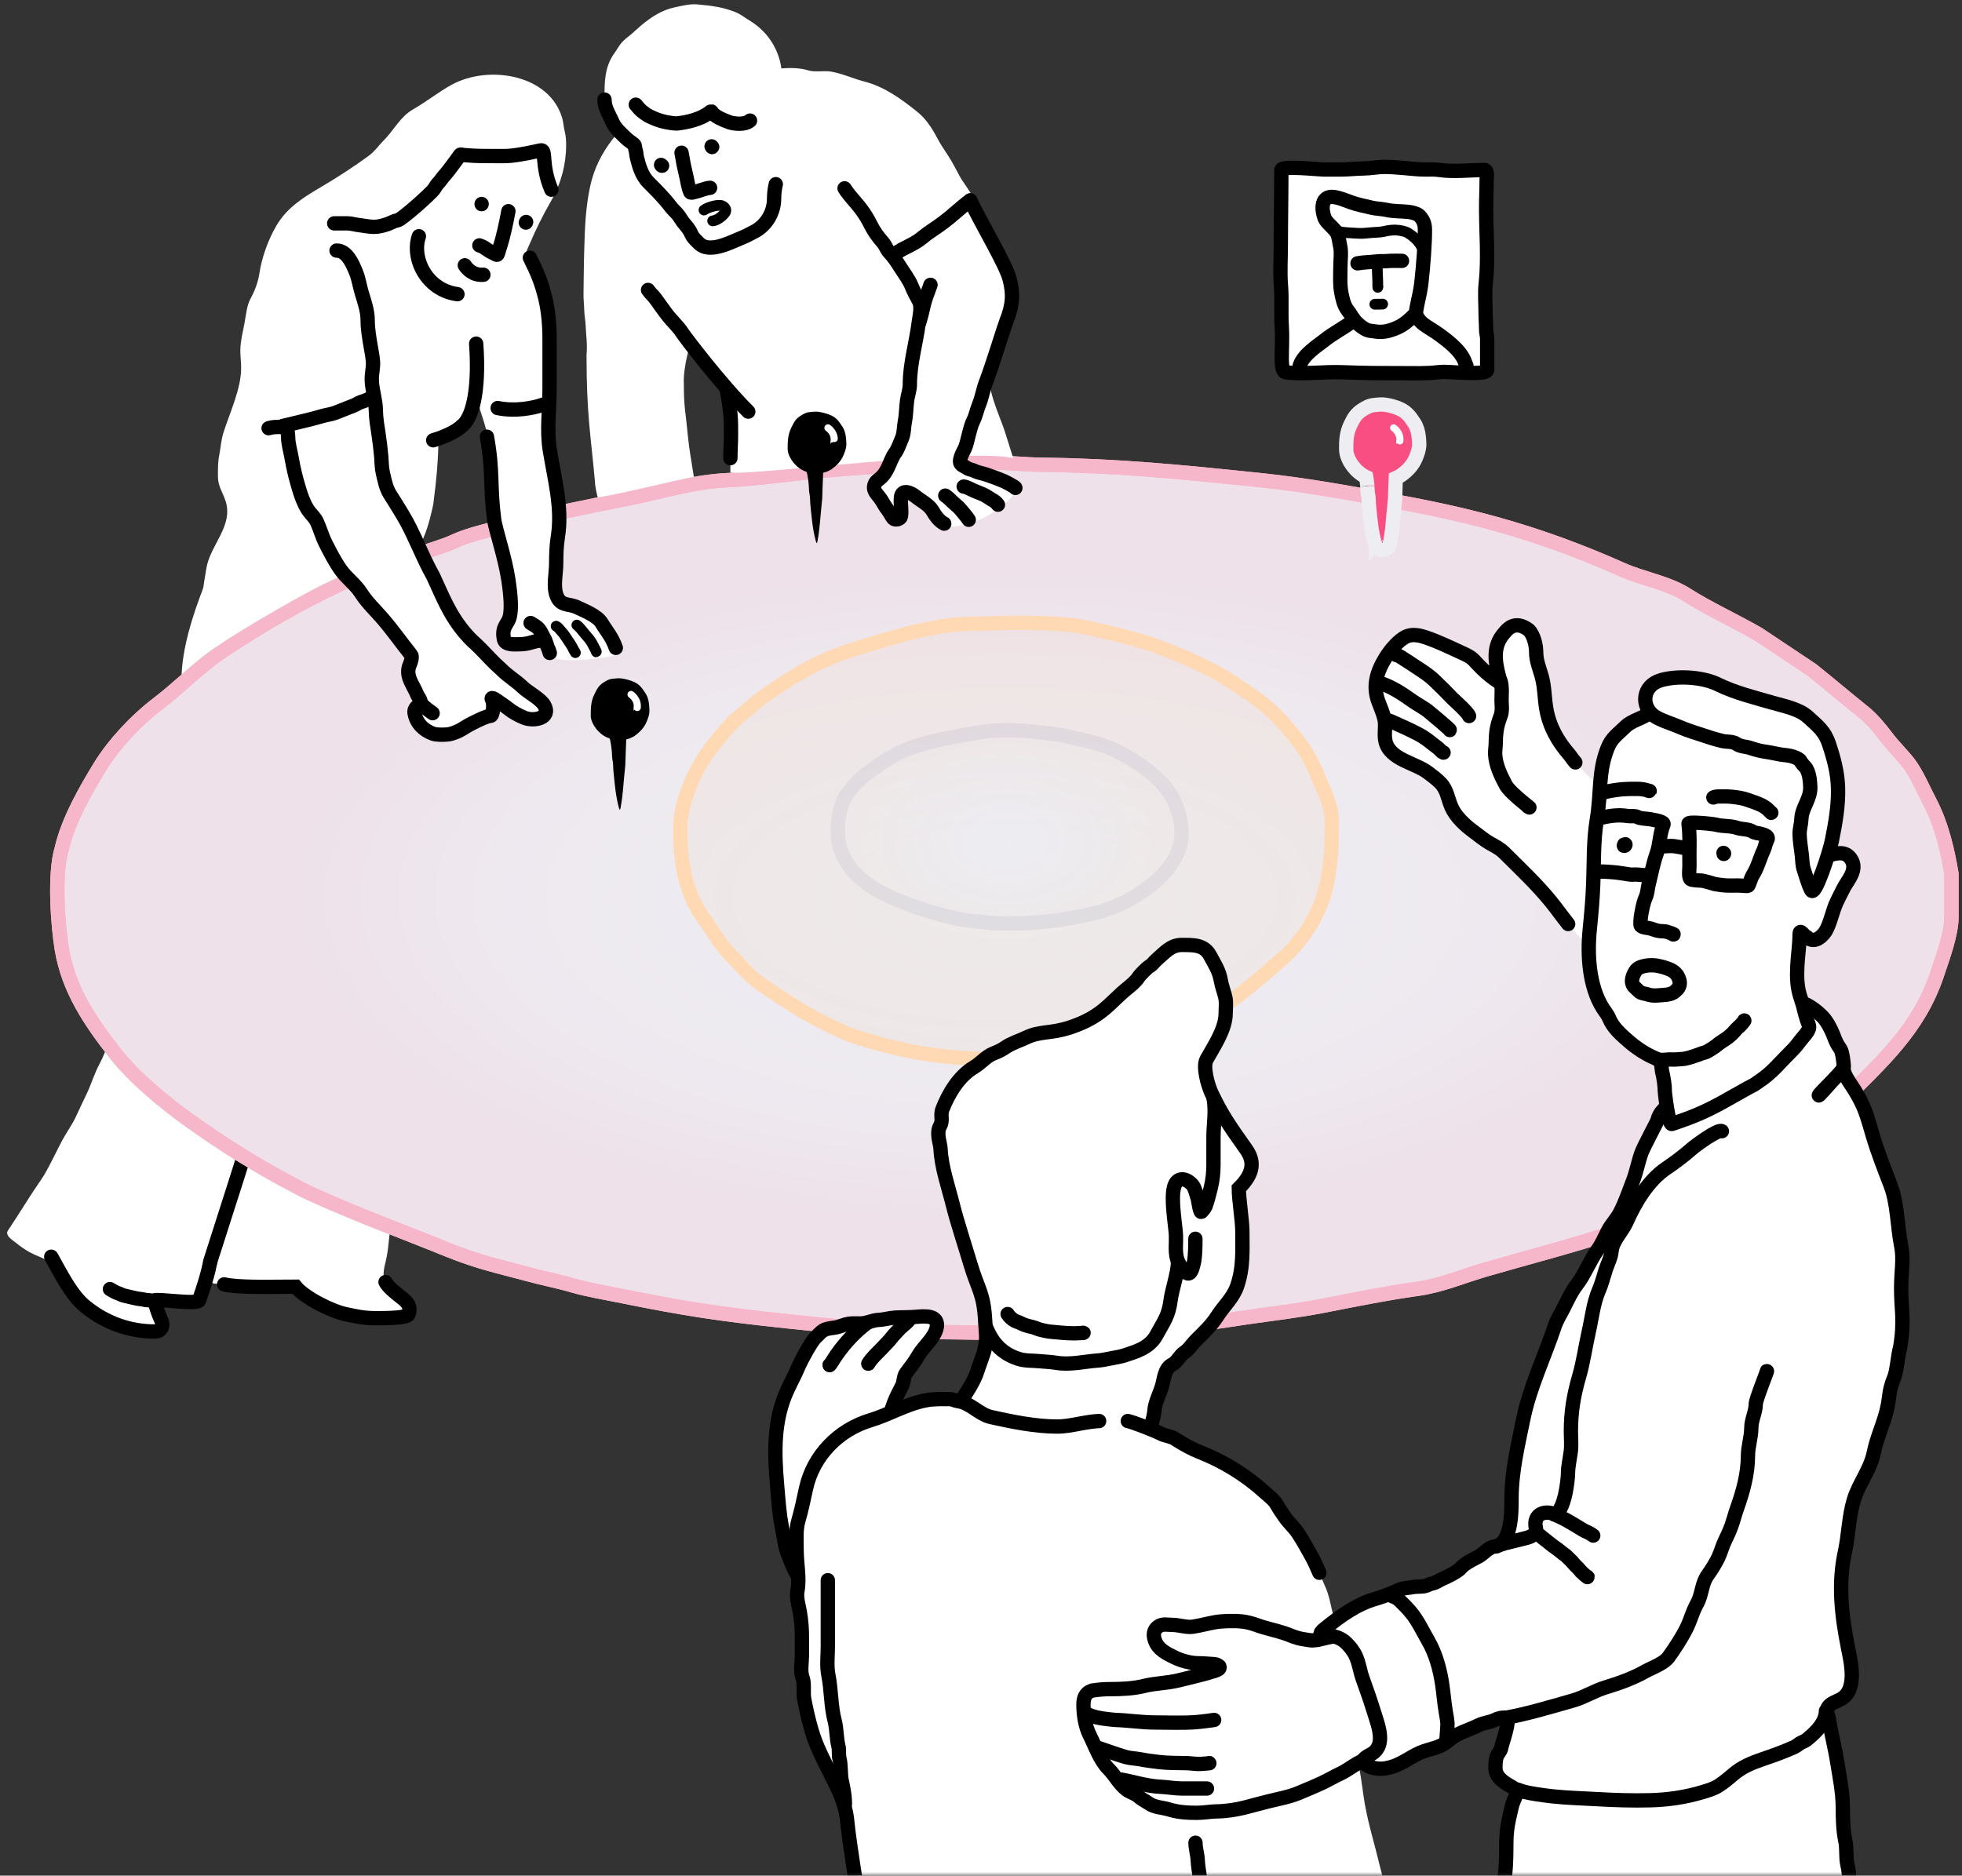 <?xml version="1.0" encoding="UTF-8"?> <svg xmlns="http://www.w3.org/2000/svg" width="274" height="262" viewBox="0 0 274 262" fill="none"><rect x="0" y="0" width="274" height="262" fill="#333333" stroke="none"/><mask id="mask0_5233_1460" style="mask-type:alpha" maskUnits="userSpaceOnUse" x="0" y="0" width="274" height="262"><path d="M0 0L274 0V262H0V0Z" fill="#D9D9D9"></path></mask><g mask="url(#mask0_5233_1460)"><path d="M25.355 94.815C25.355 90.787 26.926 85.879 28.391 82.125C29.035 81.803 34.242 82.078 34.971 82.126C38.038 82.323 41.069 82 44.131 82C47.486 82 50.852 82.133 54.197 82.133C55.136 82.133 56.094 81.862 56.128 83.061C56.155 83.995 56.562 84.912 56.666 85.847C56.806 87.111 56.856 88.357 56.953 89.635C57.287 94.014 57.72 98.353 57.72 102.752C57.72 104.864 58.118 106.95 58.118 109.067C58.118 110.876 58.25 112.683 58.25 114.498C58.25 117.92 58.524 121.306 58.648 124.711C58.791 128.629 59.047 131.678 58.993 135.622C58.905 141.988 58.349 146.247 57.255 155.3C56.521 161.381 55.795 164.973 54.772 169.781C54.341 171.807 54.373 173.894 53.932 175.912C53.7 176.97 53.298 178.065 53.841 179.09C54.213 179.792 55.138 180.502 55.773 181.021C56.549 181.656 57.508 182.192 57.061 183.597C56.889 184.136 53.585 184.136 52.553 184.136C50.71 184.136 49.728 183.869 48.367 183.597C46.366 183.197 42.573 181.31 41.284 179.733C38.064 179.733 33.556 179.733 31.302 179.411C30.459 179.291 30.014 179.411 29.39 179.118C28.726 179.09 28.726 179.411 27.808 181.615C27.808 182.309 21.643 181.343 21.643 181.665C21.512 181.812 22.165 183.672 22.429 184.202C22.931 185.207 22.566 185.993 21.641 185.993C18.024 185.993 14.681 184.766 11.884 182.478C9.888 180.844 9.193 178.553 7.476 176.836C5.91 175.27 5.222 175.87 2.646 173.938C1.899 173.294 0.786 172.757 1.036 172.006C2.968 169.108 3.968 167.342 5.866 164.6C6.658 163.456 8.031 160.508 8.7 159.272C9.322 158.125 10.084 157.113 10.631 155.912C11.104 154.874 11.606 153.841 12.098 152.81C12.747 151.446 13.166 149.992 13.874 148.661C14.389 147.692 14.79 146.704 15.141 145.669C15.8 143.726 16.795 141.94 17.396 139.965C18.145 137.503 18.871 135.029 19.518 132.537L19.557 132.387C21.091 126.484 22.656 120.458 23.897 114.498C25.184 110.186 24.751 109.677 25.753 105.611C26.205 103.773 26.41 102.087 26.047 100.276C25.672 98.401 25.355 96.761 25.355 94.815Z" fill="white"></path><path d="M7.154 175.548C8.441 177.802 9.888 180.845 11.884 182.478C14.681 184.766 18.024 185.993 21.64 185.993C22.566 185.993 22.931 185.207 22.429 184.202C22.165 183.673 21.512 181.813 21.643 181.666C21.643 181.344 27.808 182.31 27.808 181.616C29.195 177.732 29.351 176.163 29.37 176.192M31.302 179.412C33.232 179.894 38.064 179.734 41.284 179.734C42.573 181.31 46.366 183.197 48.367 183.597C49.728 183.87 50.709 184.136 52.553 184.136C53.585 184.136 56.889 184.136 57.061 183.597C57.508 182.192 56.549 181.656 55.773 181.022C55.138 180.502 54.213 179.792 53.841 179.09" stroke="black" stroke-width="2" stroke-linecap="round"></path><path d="M15.354 180.07C15.708 180.261 16.065 180.508 16.448 180.638C16.588 180.686 16.732 180.74 16.865 180.807C17.169 180.959 17.459 181.009 17.786 181.085C18.313 181.208 18.835 181.348 19.37 181.428C19.683 181.475 20.004 181.491 20.303 181.591C20.389 181.62 20.494 181.601 20.583 181.604C20.747 181.61 20.907 181.64 21.067 181.674C21.182 181.698 21.311 181.683 21.428 181.683" stroke="black" stroke-width="2" stroke-linecap="round"></path><path d="M47.689 99.569C47.689 102.201 46.669 104.895 46.105 107.47C45.79 108.911 45.621 110.388 45.275 111.821C44.889 113.42 44.832 115.224 44.576 116.863C44.288 118.702 44.213 120.579 43.876 122.404C43.099 126.626 42.264 130.87 41.709 135.125C41.52 136.576 41.032 137.827 40.525 139.199C39.764 141.255 39.617 143.57 38.942 145.67C38.665 146.533 38.646 147.482 38.342 148.338C37.684 150.193 36.947 152.029 36.413 153.925C35.554 156.979 30.326 173.165 29.37 176.192" stroke="black" stroke-width="2" stroke-linecap="round"></path><path d="M13.958 107.101C12.063 110.196 9.53 114.576 8.631 118.518C7.53 122.076 8.096 129.366 8.631 132.576C9.57 138.21 12.554 142.635 16.03 147.076C18.761 150.566 23.03 154.072 26.53 156.572C30.53 159.429 36.03 163.072 43.03 166.576C49.53 169.572 55.826 171.849 62.53 174.572C67.03 176.4 70.039 176.973 73.737 177.99C75.932 178.593 77.835 178.932 80.03 179.572C82.029 180.155 84.99 180.663 87.03 181.076C95.646 182.819 100.53 183.572 110.03 184.576C117.03 185.316 124.808 186.076 130.53 186.076C134.578 186.076 138.484 186.289 142.53 186.076C149.53 186.072 156.185 185.774 163.204 185.384C166.814 185.183 170.491 184.537 174.055 184.018C177.578 183.506 181.156 183.1 184.66 182.419C189.068 181.562 193.523 180.65 197.972 180.032C201.264 179.575 204.347 178.24 207.506 177.325C213.873 175.483 219.219 174.14 225.53 172.072C228.521 171.092 231.734 169.563 234.53 168.072C236.676 166.927 238.943 166.325 241.03 165.072C243.932 163.331 246.112 161.801 249.03 160.072C251.784 158.44 254.744 156.358 257.03 154.072C262.77 148.333 267.954 143.802 270.53 136.072C271.275 133.837 272.53 130.486 272.53 128.072V122.072C272.03 119.072 271.222 115.302 269.53 112.072C268.684 110.457 267.656 108.02 266.53 106.572C265.672 105.47 264.359 104.178 263.53 103.072C262.607 101.842 261.452 100.436 260.249 99.473C257.956 97.639 255.53 95.573 253.03 93.573L245.53 88.573C242.03 86.573 238.56 85.001 235.53 83.073C232.859 81.373 229.416 80.86 226.53 79.573C222.339 77.702 217.95 75.993 213.53 74.573C207.225 72.546 201.495 71.27 195.03 70.073L194.745 70.02C188.73 68.906 182.429 67.739 176.03 67.073C164.668 65.889 155.96 65.042 145.734 64.927C142.923 64.895 140.827 64.608 138.03 64.573C135.86 64.547 133.03 64.423 130.53 64.573C125.241 64.889 121.438 65.255 117.03 65.575C111.79 65.956 106.789 66.826 101.53 67.076C96.815 67.301 92.65 68.642 88.03 69.576C81.609 70.875 76.346 71.853 70.03 73.576C68.222 74.069 65.269 74.753 63.53 75.576C61.859 76.367 59.747 76.893 58.03 77.576C54.506 78.978 50.956 79.964 47.53 81.576C41.773 84.285 36.438 87.369 31.182 90.873C27.898 93.063 25.044 96.025 21.967 98.366C19.022 100.606 15.9 103.929 13.958 107.101Z" fill="#EDEDF2" stroke="#F7B7CA" stroke-width="2" stroke-linecap="round"></path><path d="M13.958 107.101C12.063 110.196 9.53 114.576 8.631 118.518C7.53 122.076 8.096 129.366 8.631 132.576C9.57 138.21 12.554 142.635 16.03 147.076C18.761 150.566 23.03 154.072 26.53 156.572C30.53 159.429 36.03 163.072 43.03 166.576C49.53 169.572 55.826 171.849 62.53 174.572C67.03 176.4 70.039 176.973 73.737 177.99C75.932 178.593 77.835 178.932 80.03 179.572C82.029 180.155 84.99 180.663 87.03 181.076C95.646 182.819 100.53 183.572 110.03 184.576C117.03 185.316 124.808 186.076 130.53 186.076C134.578 186.076 138.484 186.289 142.53 186.076C149.53 186.072 156.185 185.774 163.204 185.384C166.814 185.183 170.491 184.537 174.055 184.018C177.578 183.506 181.156 183.1 184.66 182.419C189.068 181.562 193.523 180.65 197.972 180.032C201.264 179.575 204.347 178.24 207.506 177.325C213.873 175.483 219.219 174.14 225.53 172.072C228.521 171.092 231.734 169.563 234.53 168.072C236.676 166.927 238.943 166.325 241.03 165.072C243.932 163.331 246.112 161.801 249.03 160.072C251.784 158.44 254.744 156.358 257.03 154.072C262.77 148.333 267.954 143.802 270.53 136.072C271.275 133.837 272.53 130.486 272.53 128.072V122.072C272.03 119.072 271.222 115.302 269.53 112.072C268.684 110.457 267.656 108.02 266.53 106.572C265.672 105.47 264.359 104.178 263.53 103.072C262.607 101.842 261.452 100.436 260.249 99.473C257.956 97.639 255.53 95.573 253.03 93.573L245.53 88.573C242.03 86.573 238.56 85.001 235.53 83.073C232.859 81.373 229.416 80.86 226.53 79.573C222.339 77.702 217.95 75.993 213.53 74.573C207.225 72.546 201.495 71.27 195.03 70.073L194.745 70.02C188.73 68.906 182.429 67.739 176.03 67.073C164.668 65.889 155.96 65.042 145.734 64.927C142.923 64.895 140.827 64.608 138.03 64.573C135.86 64.547 133.03 64.423 130.53 64.573C125.241 64.889 121.438 65.255 117.03 65.575C111.79 65.956 106.789 66.826 101.53 67.076C96.815 67.301 92.65 68.642 88.03 69.576C81.609 70.875 76.346 71.853 70.03 73.576C68.222 74.069 65.269 74.753 63.53 75.576C61.859 76.367 59.747 76.893 58.03 77.576C54.506 78.978 50.956 79.964 47.53 81.576C41.773 84.285 36.438 87.369 31.182 90.873C27.898 93.063 25.044 96.025 21.967 98.366C19.022 100.606 15.9 103.929 13.958 107.101Z" fill="url(#paint0_radial_5233_1460)" fill-opacity="0.8" stroke="#F7B7CA" stroke-width="2" stroke-linecap="round"></path><path d="M127.755 88.253C130.162 87.689 132.959 87.144 135.458 87.144C137.245 87.144 145.468 86.647 150.965 87.5C153.983 88.144 156.961 88.78 160.958 90.06C164.456 91.34 165.865 91.966 168.953 93.473C170.837 94.392 172.472 95.573 174.45 96.886C177.473 98.894 179.359 101.005 181.445 103.712C183.15 105.924 183.883 108.123 184.943 110.538C186.36 113.765 185.942 114.804 185.942 118.644C185.573 122.27 185.372 125.28 182.944 129.31C182.401 130.211 182.098 130.592 181.445 131.443C180.71 132.401 179.93 133.174 179.008 133.984C175.681 136.906 171.339 140.821 167.035 142.593C160.958 145.095 158.09 146.329 154.146 147.002C150.873 147.561 147.325 148 143.976 148C135.248 148 128.979 148 118.71 144.564C113.709 142.486 110.24 140.236 106.059 137.315C104.539 136.254 103.644 135.053 102.222 133.614C100.497 131.87 99.581 130.096 98.284 128.331C95.5 124.544 95 119.914 95 115.658C95 111.917 97.195 107.022 99.683 103.987C100.464 103.034 101.802 101.318 102.995 100.299C104.994 98.592 105.636 97.995 107.602 96.622C111.001 94.247 115.084 91.928 119.229 90.698C122.06 89.857 124.858 88.931 127.755 88.253Z" fill="url(#paint1_radial_5233_1460)" fill-opacity="0.04" stroke="#FFD8B4" stroke-width="2" stroke-linecap="round"></path><path d="M119.395 109.571C118.616 110.486 117.874 111.368 117.534 112.43C117.003 114.085 116.88 115.884 117.111 117.579C117.34 119.258 118.461 121.18 119.922 122.467C120.626 123.088 121.398 123.735 122.273 124.224C125.838 126.219 129.364 127.31 133.517 128.307C134.952 128.652 136.394 128.679 137.876 128.872C139.228 129.049 142.779 129.024 144.157 128.91C147.761 128.612 149.632 128.322 153.089 127.491C154.376 127.182 155.852 126.627 156.964 126.062C158.505 125.278 160.056 124.271 161.276 123.224C162.774 121.936 163.956 120.412 164.585 118.768C165.712 115.825 164.443 111.431 161.978 109.103C159.88 107.123 157.332 105.348 154.248 104.195C152.882 103.684 151.326 103.451 149.889 103.065C148.017 102.561 146.12 102.403 144.153 102.2C141.693 101.946 139.023 101.88 136.594 102.326C132.93 102.998 129.037 103.549 125.805 105.052C124.219 105.79 122.908 106.714 121.579 107.674C120.725 108.292 120.041 108.812 119.395 109.571Z" stroke="#B3B3C6" stroke-opacity="0.24" stroke-width="2" stroke-linecap="round"></path><path d="M136.5 191.497C136.056 192.939 135 194.497 134 195.997C133.334 196.997 137.191 201.331 138.075 201.734C140.022 202.624 141.844 203.491 143.951 203.912C147.128 204.547 150.153 203.756 153.318 203.324C155.517 203.024 157.868 202.055 159.729 200.87C160.5 200.38 161.168 197.924 161.216 197.068C161.277 195.96 161.997 194.607 162.296 193.56C162.575 192.581 162.635 191.139 163.704 190.605C164.403 190.255 164.756 189.326 165.415 188.902C166.05 188.494 166.429 187.811 166.971 187.269C168.089 186.15 169.141 185.189 170.004 183.847C170.908 182.441 172.204 181.29 172.76 179.682C173.674 177.044 173.5 174.63 173.5 171.997C173.5 170.49 173 167.544 173 165.997C175.119 163.91 175.233 162.226 174 160.5C171.5 157 170.45 155.349 169.226 152.766C168.635 151.517 167.963 148.967 168.5 148C169.565 146.083 171.17 143.747 171.17 141.54C171.17 140.853 171.274 140.071 171.136 139.397C170.998 138.723 170.616 137.697 170.5 137C170.265 135.59 169.633 134.695 169 133.5C168.17 131.931 166.654 131.998 165 131.998C163.488 131.998 162.58 133.146 161.5 134.074C161.034 134.475 161.055 134.661 160.5 135C160.167 135.204 159.208 136.169 159 136.5C158.67 137.029 157.984 137.613 157.5 138C155.021 139.984 154 142 149.5 143.497C146.668 144.438 145.326 143.981 143.329 144.927C142.386 145.374 141.201 145.739 140.373 146.327C139.874 146.682 139.27 146.943 138.714 147.165C137.697 147.572 136.964 148.518 136.035 149.066C133.927 150.312 132.457 152.744 131.585 155.012C131.313 155.718 131.703 156.524 131.317 157.215C131.069 157.661 131.041 157.912 131.041 158.416C131.041 159.141 131.315 159.823 131.352 160.516C131.489 163.125 132.429 165.748 133.063 168.284C133.676 170.738 134.78 174.065 135.5 176.497C136.601 180.211 137.37 180.563 137.582 184.497C137.68 186.316 137.877 186.8 137.5 188.497C137.334 189.247 136.737 190.728 136.5 191.497Z" fill="white" stroke="black" stroke-width="2" stroke-linecap="round"></path><path d="M169.5 153.5C169.814 155.423 169.465 156.939 169.465 158.891C169.465 160.143 169.465 161.395 169.465 162.647C169.465 163.788 169.361 164.842 169.083 165.953C168.861 166.842 168.663 167.672 168.352 168.528C168.309 168.646 167.815 169.306 167.745 169.292C167.531 169.252 167.333 167.584 167.239 167.325C167.055 166.818 166.923 166.117 166.632 165.672C166.298 165.161 165.535 164.624 164.906 164.75C163.829 164.965 163.798 166.62 163.798 167.471C163.798 169.037 164.042 170.567 164.197 172.12C164.346 173.609 163.918 175.142 164.664 176.528C164.909 176.984 165.225 177.458 165.642 177.771C166.344 178.297 166.562 176.959 166.682 176.573C167.015 175.509 166.935 172.125 166.935 173.239" stroke="black" stroke-width="2" stroke-linecap="round"></path><path d="M137.79 185.586C138.7 187.78 140.103 189.145 142.299 189.836C143.182 190.114 144.158 190.043 145.071 190.134C145.884 190.215 146.692 190.229 147.505 190.365C149.49 190.695 151.445 190.173 153.397 190.039C153.993 189.997 154.655 189.836 155.241 189.729C155.921 189.606 156.712 189.467 157.366 189.229C158.428 188.843 160.5 188.357 161.5 186.5C162.548 184.554 163.206 183.852 163.5 181.5C163.649 180.313 164.5 177.696 164.5 176.5" stroke="black" stroke-width="2" stroke-linecap="round"></path><path d="M140.715 183.555C140.948 183.937 141.376 184.322 141.777 184.517C142.03 184.64 142.306 184.706 142.557 184.839C143.072 185.113 143.621 185.24 144.184 185.374C144.591 185.472 144.969 185.678 145.379 185.769C145.814 185.866 146.259 185.982 146.704 186.023C147.835 186.129 148.94 186.25 150.076 186.25C150.386 186.25 150.691 186.209 150.999 186.209C151.085 186.209 151.49 186.114 151.251 186.209" stroke="black" stroke-width="2" stroke-linecap="round"></path><path d="M110.392 218.012C110.449 218.154 111.052 219.73 111.515 220.264L111.547 220.21C112.156 219.181 114.084 215.923 114.305 215.349C114.595 214.594 114.779 213.649 115.26 213.002C116.216 211.716 117.12 210.421 118.025 209.108C118.932 207.792 119.934 206.535 120.873 205.237C121.713 204.079 122.738 203.039 123.389 201.754C123.742 201.058 123.822 200.225 123.933 199.46C124.116 198.202 124.438 197.018 124.898 195.825C125.184 195.083 125.611 194.315 125.968 193.601C126.281 192.974 126.135 192.315 126.563 191.754C127.142 190.994 127.767 190.195 128.236 189.366C128.937 188.124 130.475 186.939 130.798 185.514C131.222 183.647 129.091 183.841 127.992 183.942L127.97 183.944C126.983 184.033 125.978 183.998 124.984 184.055C124.218 184.099 123.471 184.342 122.704 184.373C121.809 184.409 120.997 184.9 120.082 184.871C119.563 184.854 118.983 184.844 118.474 184.927C117.795 185.038 117.207 185.372 116.523 185.459C114.865 185.671 114.957 185.806 113.877 186.847C113.294 187.409 111.916 189.957 111.6 190.696C110.855 192.443 110.754 192.442 109.956 194.175C108.005 198.408 108.128 202.925 108.525 207.461C108.699 209.452 108.813 211.429 109.207 213.406C109.358 214.16 109.486 214.913 109.62 215.671C109.763 216.485 110.083 217.243 110.392 218.012Z" fill="white" stroke="black" stroke-width="2" stroke-linecap="round"></path><path d="M126.998 184.308C126.601 184.867 125.97 185.225 125.517 185.737C125.225 186.068 124.907 186.359 124.636 186.71C124.137 187.356 123.564 187.91 123.003 188.499C122.401 189.132 121.705 189.738 121.259 190.492" stroke="black" stroke-width="2" stroke-linecap="round"></path><path d="M121.036 184.847C119.539 185.918 117.979 187.619 116.927 189.12C116.64 189.53 116.37 189.929 116.116 190.359C116.021 190.52 115.599 191.009 115.911 190.605" stroke="black" stroke-width="2" stroke-linecap="round"></path><path d="M118.336 254.564C118.571 257.147 120 265.5 120 265.5H193.311C193.311 265.5 193.253 263.39 193.234 263.149C193.161 262.239 192.824 261.211 192.611 260.315C191.959 257.559 191.105 254.849 190.613 252.057C190.214 249.798 190.049 247.238 189.327 245.07C187.592 239.867 189.055 234.01 186.967 228.907C186.679 228.202 186.744 227.434 186.525 226.703C186.328 226.048 186.122 225.415 185.976 224.746L185.967 224.703C185.76 223.752 185.52 222.645 185.124 221.756C184.462 220.267 183.862 218.597 183.027 217.144C182.448 216.136 181.876 215.041 181.217 214.088C180.657 213.279 179.927 212.65 179.373 211.835C179.022 211.317 178.646 210.779 178.341 210.246C177.882 209.443 177.337 209.108 176.646 208.477C174.069 206.124 170.895 204.145 167.667 202.882C166.456 202.407 165.203 201.718 164.12 201.006C163.484 200.587 162.763 200.606 162.121 200.268C161.354 199.865 160.644 199.317 159.762 199.121C159.26 199.01 158.46 198.754 158.214 198.31C157.558 197.13 154.254 198.499 153.307 198.532C151.4 198.597 149.559 199.269 147.638 199.269C144.59 199.269 141.353 198.602 138.381 197.942C136.761 197.582 135.418 195.909 133.81 195.73C133.411 195.686 133.053 195.435 132.614 195.435C131.537 195.435 130.484 195.395 129.42 195.583C126.641 196.071 124.268 197.575 121.596 198.376C117.069 199.734 113.581 203.342 112.569 207.895C112.248 209.339 111.93 210.948 111.512 212.36C111.11 213.716 111.25 215.171 111.25 216.578C111.25 218.394 111.705 220.412 111.365 222.239C111.189 223.182 111.529 224.206 111.692 225.147C111.879 226.22 111.987 227.374 111.987 228.465V231.34C111.987 232.196 111.748 233.476 112.061 234.289C112.399 235.167 112.132 236.426 112.315 237.377C112.605 238.883 112.947 240.403 113.388 241.875C114.01 243.948 115.012 245.867 115.969 247.781C117.12 250.085 118.094 251.902 118.336 254.564Z" fill="white"></path><path d="M119.923 265.5C119.923 265.5 118.571 257.147 118.336 254.564C118.094 251.902 117.12 250.085 115.969 247.781C115.012 245.867 114.01 243.948 113.388 241.875C112.947 240.403 112.605 238.883 112.315 237.377C112.132 236.426 112.399 235.167 112.061 234.289C111.748 233.476 111.987 232.196 111.987 231.34C111.987 230.382 111.987 229.423 111.987 228.465C111.987 227.374 111.879 226.22 111.692 225.147C111.529 224.206 111.189 223.182 111.365 222.239C111.705 220.412 111.25 218.394 111.25 216.578C111.25 215.171 111.11 213.716 111.512 212.36C111.93 210.948 112.248 209.339 112.569 207.895C113.581 203.342 117.069 199.734 121.596 198.376C124.268 197.575 126.641 196.071 129.42 195.583C130.484 195.395 131.537 195.435 132.614 195.435C133.053 195.435 133.411 195.686 133.81 195.73C135.418 195.909 136.761 197.582 138.381 197.942C141.353 198.602 144.59 199.269 147.638 199.269C148.69 199.269 149.718 199.068 150.745 198.875C151.595 198.715 152.637 198.53 153.5 198.5M157.5 198.5C158.382 198.696 161.354 199.865 162.121 200.268C162.763 200.606 163.484 200.587 164.12 201.006C165.203 201.718 166.456 202.407 167.667 202.882C170.895 204.145 174.069 206.124 176.646 208.477C177.337 209.108 177.882 209.443 178.341 210.246C178.646 210.779 179.022 211.317 179.373 211.835C179.927 212.65 180.657 213.279 181.217 214.088C181.876 215.041 182.448 216.136 183.027 217.144C183.491 217.951 183.882 218.825 184.252 219.698" stroke="black" stroke-width="2" stroke-linecap="round"></path><path d="M115.608 220.734C115.608 223.826 115.608 226.917 115.608 230.009C115.608 231.289 115.431 232.714 115.683 233.973C116.101 236.066 116.024 238.31 116.562 240.364C116.866 241.521 116.797 242.76 117.087 243.92C117.235 244.51 117.083 245.159 117.251 245.748C117.421 246.342 117.407 247.895 117.5 248.5C117.546 248.796 118 250.5 118 252" stroke="black" stroke-width="2" stroke-linecap="round"></path><path d="M166.954 257.404C166.954 258.222 167.23 259.012 167.266 259.824C167.302 260.607 167.436 261.329 167.544 262.104C167.596 262.48 167.97 263.626 168 264" stroke="black" stroke-width="2" stroke-linecap="round"></path><path d="M223.136 109.788C223.252 109.938 226.893 114.502 226.893 115.002C226.893 116.545 227.248 131.414 225.983 132.597C224.781 133.722 223.308 132.933 222.185 132.192C219.937 130.71 218.317 128.08 216.642 126.01C214.634 123.527 212.381 121.432 210.137 119.187C209.556 118.607 208.956 118.279 208.244 117.89L208.211 117.872C207.342 117.398 206.589 116.747 205.792 116.164C204.633 115.315 203.3 114.105 202.704 112.747C202.191 111.579 202.109 110.36 201.189 109.394C200.606 108.782 200.074 108.432 199.44 107.938C197.673 106.564 194.128 106.127 193.498 103.605C193.235 102.554 193.586 101.432 193.334 100.388C193.139 99.582 192.785 98.775 192.494 97.998C191.666 95.789 192.299 93.802 193.492 91.875C194.101 90.892 194.641 90.076 195.635 89.409C196.425 88.878 197.62 89.115 198.536 89.127C199.752 89.143 201.684 89.281 202.622 90.084C203.135 90.524 203.451 90.865 204.09 91.159C204.761 91.467 205.397 91.736 205.904 92.292C206.59 93.045 207.311 93.772 208.106 94.411C208.443 94.683 208.808 94.953 209.174 95.186C209.259 95.24 209.5 95 209.35 94.54C208.746 92.292 208.5 90.257 210 88.502C210.439 87.988 211.5 86.5 213.5 88.001C214.21 88.712 214.529 90.154 214.529 91.082C214.529 92.342 214.988 93.328 215.315 94.517C215.723 96 215.688 97.58 215.961 99.096C216.4 101.53 217.554 103.569 219.155 105.402C219.737 106.069 220.291 106.764 220.869 107.433C221.577 108.252 222.475 108.938 223.136 109.788Z" fill="white"></path><path d="M220 106.5C219.421 105.83 219.422 105.707 219.155 105.402C217.554 103.569 216.4 101.53 215.961 99.096C215.688 97.58 215.723 96 215.315 94.517C214.988 93.328 214.529 92.342 214.529 91.082C214.529 90.154 214.21 88.712 213.5 88.001C211.5 86.5 210.439 87.988 210 88.502C208.5 90.257 208.746 92.292 209.35 94.54C209.5 95 209.259 95.24 209.174 95.186C208.808 94.953 208.443 94.683 208.106 94.411C207.311 93.772 206.59 93.045 205.904 92.292C205.397 91.736 204.761 91.467 204.09 91.159C202.376 90.371 200.798 89.599 199 89C197.743 88.581 196.79 88.596 196 89.127C195.006 89.794 194.101 90.892 193.492 91.875C192.299 93.802 191.666 95.789 192.494 97.998C192.785 98.775 193.139 99.582 193.334 100.388C193.586 101.432 193.235 102.554 193.498 103.605C194.128 106.127 197.673 106.564 199.44 107.938C200.074 108.432 200.606 108.782 201.189 109.394C202.109 110.36 202.191 111.579 202.704 112.747C203.3 114.105 204.633 115.315 205.792 116.164C206.589 116.747 207.342 117.398 208.211 117.872C208.938 118.269 209.547 118.598 210.137 119.187C212.381 121.432 214.634 123.527 216.642 126.01C217.417 126.968 218.181 128.046 219 129.074" stroke="black" stroke-width="2" stroke-linecap="round"></path><path d="M209.5 95C209.869 95.761 209.656 97.316 209.705 98.147C209.74 98.733 209.79 99.425 209.579 99.977C209.294 100.725 209.089 101.391 208.983 102.19C208.914 102.715 208.888 103.231 208.888 103.761C208.888 104.295 208.78 104.832 208.804 105.363C208.871 106.852 209.591 108.349 210.277 109.638C210.955 110.912 214.571 113.468 213.37 112.667" stroke="black" stroke-width="2" stroke-linecap="round"></path><path d="M195 91.5C195.233 91.554 195.358 91.608 195.575 91.742C196.457 92.289 197.318 92.872 198.184 93.443C198.911 93.921 199.631 94.398 200.263 94.999C201.133 95.827 202 96.688 202.827 97.556C203.007 97.746 205 99.5 205.162 100.021" stroke="black" stroke-width="2" stroke-linecap="round"></path><path d="M192.874 95.451C194.475 95.993 195.896 96.948 197.262 97.917C198.013 98.45 198.821 98.826 199.534 99.417C199.887 99.709 202.538 101.905 202.471 101.979" stroke="black" stroke-width="2" stroke-linecap="round"></path><path d="M193.729 100.598C194.115 100.667 194.458 100.848 194.817 101.007C195.941 101.505 197.056 102.013 198.143 102.587C198.87 102.972 199.471 103.419 200.105 103.944C200.446 104.226 200.836 104.451 201.135 104.782C201.245 104.903 201.341 105.007 201.489 105.081C201.497 105.085 201.653 105.131 201.584 105.131" stroke="black" stroke-width="2" stroke-linecap="round"></path><path d="M184.688 228.918C184.726 228.906 188.5 228.002 189.5 228.002C190 228.502 191.944 231.064 192.412 231.999C192.804 232.782 193.098 233.637 193.431 234.447C193.876 235.528 194.399 236.542 194.57 237.721C194.776 239.138 194.787 240.85 194.369 242.23C194.11 243.084 193.34 243.903 192.71 244.507C191.909 245.274 190.573 245.755 189.61 246.297C188.78 246.764 188.001 247.379 187.14 247.774C186.322 248.148 185.534 248.627 184.714 249.013C183.652 249.512 182.563 249.958 181.481 250.415C180.085 251.006 178.677 251.251 177.217 251.606C176.105 251.876 175.001 252.193 173.891 252.476C172.668 252.788 171.215 253.01 169.955 253.027C169.022 253.039 168.092 253.228 167.157 253.228C165.81 253.228 164.542 253.153 163.262 252.759C162.28 252.457 161.279 252.508 160.386 251.874C159.952 251.565 159.413 251.327 159.024 250.966C158.551 250.525 157.857 250.393 157.335 249.998C156.289 249.206 155.727 248.003 154.82 247.096C153.588 245.865 152.946 243.914 152.179 242.379C151.539 241.099 151.308 239.542 151.308 238.123C151.308 237.278 151.5 236.5 152.5 236.155C153.5 236 154.201 235.95 155.084 235.95C156.594 235.95 158.281 235.878 159.75 235.511C161.361 235.108 163.055 235.121 164.672 234.707C166.314 234.287 168.019 233.931 169.628 233.405L169.64 233.401C169.868 233.327 170.437 233.141 170.312 232.817C170.25 232.655 169.826 232.476 169.657 232.468C168.881 232.427 168.104 232.334 167.317 232.334C166.305 232.334 165 232.002 164 231.502C163 231.002 161.721 230.451 161.272 229.104C161.031 228.383 161.077 227.705 161.718 227.229C162.344 226.764 163.027 226.976 163.734 226.976C164.66 226.976 165.681 227.368 166.596 227.229C167.607 227.075 168.645 226.788 169.657 226.606C170.197 226.509 170.952 226.45 171.5 226.44C172.969 226.412 174.014 226.457 175.5 227C176.893 227.509 177.992 227.678 179.401 228.148C180.038 228.36 180.624 228.641 181.273 228.818C181.806 228.963 182.355 229.019 182.887 229.115C183.354 229.2 184.254 229.061 184.688 228.918Z" fill="white" stroke="black" stroke-width="2" stroke-linecap="round"></path><path d="M152 239.5C152.523 239.833 154.044 240.085 154.66 240.138C155.038 240.171 155.413 240.24 155.793 240.253C157.648 240.317 159.493 240.611 161.342 240.611C163.232 240.611 165.111 240.702 166.994 240.565C167.854 240.503 169.562 240.256 169.562 240.256" stroke="black" stroke-width="2" stroke-linecap="round"></path><path d="M153.189 244.098C154.524 244.525 155.841 245.041 157.195 245.431C157.867 245.624 158.568 245.619 159.251 245.753C160.108 245.92 160.991 246.027 161.858 246.134C163.135 246.29 164.446 246.256 165.73 246.288C166.374 246.304 167.056 246.444 167.697 246.4C168.083 246.373 169.24 246.285 168.853 246.285" stroke="black" stroke-width="2" stroke-linecap="round"></path><path d="M156.617 248.59C158.383 248.914 160.177 249.498 161.983 249.582C163.025 249.63 164.053 249.831 165.096 249.831C166.25 249.831 167.345 249.831 168.557 249.831" stroke="black" stroke-width="2" stroke-linecap="round"></path><path d="M229.243 161.017C229.561 160.145 231.552 156.456 231.492 156.448C231.492 156.299 231.863 155.068 233 154.5C239 151.5 249 148.5 251.5 140C253 140.5 254.191 141.69 254.5 142C255.1 142.6 255.676 143.681 256 144.5C256.343 145.368 256.466 145.769 257 146.5C257.308 146.921 257.47 148.456 257.5 149C257.509 149.159 257.204 149.556 256.77 150.042C257.192 149.613 257.492 149.357 257.5 149.5C257.5 150 258.208 151.08 258.39 151.343C258.82 151.965 259.233 152.642 259.595 153.307C260.569 155.092 260.921 156.53 261.5 158.5C262.2 160.879 263.102 163.176 264 165.5C265.011 168.117 264.949 171.244 265.5 174C265.887 175.935 265.5 177.5 265.5 180C265.5 183 266 184.5 265.351 188.283C265.031 189.307 264.931 191.467 264.5 192.5C263.678 194.473 263.971 195.169 263.424 197.25C262.929 199.132 262.071 200.989 261.692 202.882C261.206 205.313 259.603 207.18 258.89 209.521C258.178 211.861 258.167 214.421 257.641 216.813C256.671 221.222 257.189 225.708 258.069 230.11C258.486 232.194 259.435 236.11 257.034 237.374C256.505 237.653 255.703 237.902 255.338 238.41C254.917 238.994 255.291 239.409 255.392 240.052C255.706 242.057 256.232 244.012 256.552 246.013C256.893 248.148 257.355 250.347 257.355 252.501C257.355 253.917 257.394 255.778 257.712 257.169C257.937 258.154 257.754 259.473 258 260.5C258.503 262.601 258.003 263.5 258 265.5H233.5H210C209.734 265.207 209.865 263.739 209.931 263.433C210.306 261.701 210.359 259.766 210.359 258C210.359 255.794 210.5 255 211.091 252.5C211.5 250.77 212.446 250.336 211.091 249.583C210.032 248.995 208.842 248.262 208.842 246.959C208.842 246.4 208.852 245.971 209.003 245.442C209.143 244.951 209.597 244.607 209.654 244.148C209.717 243.649 211.01 240.175 210.359 239.989C209.881 239.853 209.259 240.013 208.842 240.221C208.063 240.611 207.211 240.635 206.433 241.024C205.142 241.67 203.474 242.088 202.381 243.068C201.286 244.05 200.207 244.174 198.918 244.603C197.281 245.149 195.956 246.362 194.317 246.821C193.153 247.147 192.5 247.165 191.333 246.821C190 246.165 190.187 245.695 191.333 245.123C193.632 243.973 192.543 241.259 191.895 239.186C191.397 237.592 190.857 236.026 190.288 234.447C189.896 233.358 189.835 232.408 189.334 231.315C188.993 230.572 188.5 230 188 229.5C187.425 228.925 186.5 228.5 185.5 228.5C184.374 228.5 184.022 228.282 185 227.5C187.221 225.723 189.418 224.096 192.172 223.31C193.384 222.963 194.361 222.535 195.509 222.024C195.979 221.816 196.761 221.812 197.276 221.703C197.86 221.58 198.454 221.686 199.043 221.542C199.372 221.463 199.685 221.24 200.007 221.194C200.511 221.122 200.986 220.723 201.48 220.525C202.058 220.294 203.631 219.507 204.023 219.017C204.55 218.358 205.781 217.817 206.513 217.41C207.143 217.06 207.929 216.122 208.646 216.045C211.091 215.783 211.091 211.346 211.091 209.379V209.37C211.091 205.552 211.982 201.903 212.733 198.214C213.635 193.789 215.671 189.598 217.106 185.292C217.423 184.34 217.97 183.51 218.418 182.614C218.931 181.588 219.471 180.406 220.176 179.5C221.323 178.025 222.001 176.126 223.103 174.6C223.691 173.786 224.116 172.757 224.585 171.869C225.035 171.016 225.742 170.311 226.191 169.46C226.973 167.978 227.448 166.504 228.047 164.962C228.539 163.698 228.782 162.285 229.243 161.017Z" fill="white"></path><path d="M255.924 150.948C256.225 150.616 256.519 150.298 256.77 150.042C256.519 150.324 256.225 150.635 255.924 150.948C254.97 151.998 253.946 153.187 254 153C254.048 152.835 255.017 151.887 255.924 150.948Z" fill="white"></path><path d="M210 265.5C209.734 265.207 209.865 263.739 209.931 263.433C210.306 261.701 210.359 259.766 210.359 258C210.359 255.794 210.5 255 211.091 252.5C211.5 250.77 212.446 250.336 211.091 249.583C210.032 248.995 208.842 248.262 208.842 246.959C208.842 246.4 208.852 245.971 209.003 245.442C209.143 244.951 209.597 244.607 209.654 244.148C209.717 243.649 211.01 240.175 210.359 239.989C209.881 239.853 209.259 240.013 208.842 240.221C208.063 240.611 207.211 240.635 206.433 241.024C205.142 241.67 203.474 242.088 202.381 243.068C201.286 244.05 200.207 244.174 198.918 244.603C197.281 245.149 195.956 246.362 194.317 246.821C193.153 247.147 192.5 247.165 191.333 246.821C190 246.165 190.187 245.695 191.333 245.123C193.632 243.973 192.543 241.259 191.895 239.186C191.397 237.592 190.857 236.026 190.288 234.447C189.896 233.358 189.835 232.408 189.334 231.315C188.993 230.572 188.5 230 188 229.5C187.425 228.925 186.5 228.5 185.5 228.5C184.374 228.5 184.022 228.282 185 227.5C187.221 225.723 189.418 224.096 192.172 223.31C193.384 222.963 194.361 222.535 195.509 222.024C195.979 221.816 196.761 221.812 197.276 221.703C197.86 221.58 198.454 221.686 199.043 221.542C199.372 221.463 199.685 221.24 200.007 221.194C200.511 221.122 200.986 220.723 201.48 220.525C202.058 220.294 203.631 219.507 204.023 219.017C204.55 218.358 205.781 217.817 206.513 217.41C207.143 217.06 207.929 216.122 208.646 216.045C211.095 215.783 211.091 211.332 211.091 209.37C211.091 205.552 211.982 201.903 212.733 198.214C213.635 193.789 215.671 189.598 217.106 185.292C217.423 184.34 217.97 183.51 218.418 182.614C218.931 181.588 219.471 180.406 220.176 179.5C221.323 178.025 222.001 176.126 223.103 174.6C223.691 173.786 224.116 172.757 224.585 171.869C225.035 171.016 225.742 170.311 226.191 169.46C226.973 167.978 227.448 166.504 228.047 164.962C228.539 163.698 228.782 162.285 229.243 161.017C229.561 160.145 231.552 156.456 231.492 156.448C231.492 156.299 231.863 155.068 233 154.5C239 151.5 249 148.5 251.5 140C253 140.5 254.191 141.69 254.5 142C255.1 142.6 255.676 143.681 256 144.5C256.343 145.368 256.466 145.769 257 146.5C257.308 146.921 257.47 148.456 257.5 149C257.53 149.529 254.091 152.685 254 153C253.9 153.346 257.471 149.002 257.5 149.5C257.5 150 258.208 151.08 258.39 151.343C258.82 151.965 259.233 152.642 259.595 153.307C260.569 155.092 260.921 156.53 261.5 158.5C262.2 160.879 263.102 163.176 264 165.5C265.011 168.117 264.949 171.244 265.5 174C265.887 175.935 265.5 177.5 265.5 180C265.5 183 266 184.5 265.351 188.283C265.031 189.307 264.931 191.467 264.5 192.5C263.678 194.473 263.971 195.169 263.424 197.25C262.929 199.132 262.071 200.989 261.692 202.882C261.206 205.313 259.603 207.18 258.89 209.521C258.178 211.861 258.167 214.421 257.641 216.813C256.671 221.222 257.189 225.708 258.069 230.11C258.486 232.194 259.435 236.11 257.034 237.374C256.505 237.653 255.703 237.902 255.338 238.41C254.917 238.994 255.291 239.409 255.392 240.052C255.706 242.057 256.232 244.012 256.552 246.013C256.893 248.148 257.355 250.347 257.355 252.501C257.355 253.917 257.394 255.778 257.712 257.169C257.937 258.154 257.754 259.473 258 260.5C258.503 262.601 258.003 263.5 258 265.5" stroke="black" stroke-width="2" stroke-linecap="round"></path><path d="M240.469 158.015C239.994 157.645 236.804 159.987 236.196 160.523C235.109 161.483 233.847 162.421 232.658 163.227C230.173 164.914 228.333 168.001 227.146 170.714C226.584 171.999 225.169 173.311 225.058 174.807C225 175.593 224.495 176.587 224.247 177.346C223.933 178.304 223.703 179.289 223.301 180.215C222.514 182.026 222.313 184.099 221.882 185.997C221.407 188.085 221.131 190.213 220.53 192.283C219.772 194.894 219.381 197.228 219.381 199.921C219.381 200.829 219.479 201.804 219.373 202.707C219.246 203.785 218.975 204.789 218.975 205.884C218.975 206.66 218.472 211.418 217 211.5C216 211 214.009 211.292 214.5 213.5C214.5 214.622 213.378 214.781 212.5 215C210.5 215.5 209.636 215.668 209 216" stroke="black" stroke-width="2" stroke-linecap="round"></path><path d="M230.154 99.715C230.287 99.609 233.327 99 233.5 99C239.367 99.001 245.5 100 251.5 103C254.435 105.952 254.5 110.5 254 115.5C253.882 116.688 253 119.5 254 120C256.5 119 257.714 118.82 258.5 120C259.5 121.5 258 123 257.5 124C257 125 256.898 125.142 256.5 126C255.891 127.317 255.682 128.739 255 130C254.753 130.457 253.5 132 252.388 130.933C251.94 130.784 251.319 129.597 251.319 130.555C251.319 131.931 251.064 133.629 251 135C250.926 136.581 250.967 138.003 251.5 139.5C251.864 140.522 251.995 141.419 252.338 142.448C252.672 143.451 253 143.527 251.818 144.884C251.38 145.387 250.959 146.015 250.5 146.5C249.841 147.196 249.214 147.787 248.566 148.488C247.306 149.853 246.5 150.5 245 151.5C244 152 241.801 153.293 240.5 154C238.089 155.31 236.5 156 233.5 157C233.019 157.24 232.5 152.667 232.5 152.5C232.5 151.548 232.32 150.516 232.12 149.688C232.024 149.291 232.073 148.573 231.828 148.267C231.593 147.972 231.201 147.837 230.83 147.672C229.701 147.17 228.417 146.299 227.5 145.5C226.455 144.59 225.254 143.569 224.729 142.257C224.52 141.734 224.121 141.276 223.822 140.8C221.917 137.77 221.67 133.412 222 130L222.006 129.94C222.245 127.473 222.405 125.818 222.5 123.5C222.613 120.749 222.5 117.5 223 114.5C223.631 110.716 223.166 107.855 224.5 104.5C225.067 103.075 225.867 102.611 227 101.5C227.863 100.654 229.376 100.337 230.154 99.715Z" fill="white" stroke="black" stroke-width="2" stroke-linecap="round"></path><path d="M251.919 121.506C252.206 122.345 252.5 123.5 252.946 124.352C253.479 125.37 255.532 118.917 255.819 117.481C256.316 114.998 256.764 112.561 256.687 110.006C256.623 107.882 256.085 105.909 255.417 103.905C254.821 102.118 253.838 101.394 252.516 100.178C251.258 99.021 249.176 98.638 247.567 98.172C245.073 97.45 242.277 96.764 239.953 95.618C237.809 94.56 234.339 94.345 232 95C229.303 95.755 229.148 98.672 231 100C231.844 100.605 233.715 101.167 234.706 101.608C235.741 102.067 236.858 102.368 237.926 102.739C238.802 103.043 239.63 103.29 240.5 103.5C241.203 103.67 241.908 103.519 242.5 103.905C243.169 104.341 243.698 104.228 244.5 104.5C245.098 104.704 245.871 104.919 246.5 105C247.604 105.144 248.389 105.414 249.5 105.5C249.915 105.533 251.173 105.828 251.447 106.306C251.631 106.629 251.849 106.87 252.099 107.139C252.67 107.754 252.782 109.117 252.814 109.895C252.885 111.624 251.625 112.784 251.572 114.399C251.549 115.085 251.322 115.749 251.322 116.44C251.322 117.446 251.521 118.459 251.634 119.459C251.716 120.177 251.68 120.809 251.919 121.506Z" fill="white" stroke="black" stroke-width="2" stroke-linecap="round"></path><path d="M210 240.001C213 239.5 216.617 238.413 219.7 237.532C221.289 237.078 222.682 236.167 224.246 235.698C226.066 235.152 228.056 234.435 229.704 233.508C230.663 232.968 232.357 232.38 233 231.5C233.85 230.337 234.849 228.802 235.5 227.5C236.148 226.203 236.291 225.289 237 224C237.723 222.685 237.61 221.223 238.5 220C238.978 219.343 239.671 218.231 240 217.5C240.415 216.578 240.5 216 241 215C242 213 242.082 212.094 242.62 210.588C243.431 208.318 244.107 205.814 244.107 203.391C244.107 202.064 244.576 200.761 244.576 199.471C244.576 198.332 245.202 197.208 245.202 196.116C245.202 195.495 246.848 191.46 246.766 191.5" stroke="black" stroke-width="2" stroke-linecap="round"></path><path d="M214.5 214C215 214.5 216.091 215.315 216.616 215.743C217.036 216.086 217.513 216.367 217.921 216.724C218.154 216.927 218.421 217.093 218.662 217.29C218.909 217.492 219.104 217.736 219.341 217.944C219.578 218.153 219.748 218.419 219.97 218.642C220.206 218.878 220.432 219.071 220.634 219.34C220.911 219.708 221.997 220.581 221.671 220.255" stroke="black" stroke-width="2" stroke-linecap="round"></path><path d="M217.137 211.579C218.544 212.128 219.766 212.934 221.051 213.706C221.5 213.975 221.903 214.051 222.5 214.5" stroke="black" stroke-width="2" stroke-linecap="round"></path><path d="M194.5 223C194.628 223.009 195.203 223.319 195.289 223.402C195.963 224.046 196.63 224.699 197.206 225.432C198.099 226.568 198.695 227.89 199.422 229.134C200.505 230.989 201.113 233.245 201.419 235.355C201.603 236.618 201.701 237.93 201.918 239.19C202.012 239.732 202.115 240.24 202.145 240.797C202.162 241.116 202 243 202 243" stroke="black" stroke-width="2" stroke-linecap="round"></path><path d="M212 250C213 250.5 216.102 250.852 217.026 250.947C219.039 251.154 221.059 251.202 223.077 251.319C225.531 251.462 227.993 251.537 230.452 251.473C232.943 251.407 235.34 251.062 237.723 250.347C238.49 250.117 239.349 249.874 240.022 249.431C240.701 248.984 241.345 248.473 241.956 247.937C243.229 246.818 244.662 246.235 246.268 245.693C247.709 245.207 249.142 244.681 250.533 244.063C250.93 243.886 251.196 243.591 251.585 243.401C251.894 243.249 252.193 243.145 252.449 242.899C252.727 242.631 255 241 255 239" stroke="black" stroke-width="2" stroke-linecap="round"></path><path d="M231.5 148C232.106 148.156 232.895 147.948 233.5 148C233.864 148.031 234.467 147.955 234.83 147.938C235.53 147.905 236.164 147.665 236.819 147.446C237.068 147.363 237.329 147.285 237.567 147.175C237.772 147.081 238.012 147.067 238.222 146.97C238.681 146.759 239.05 146.499 239.464 146.227C239.696 146.075 239.898 145.88 240.122 145.717C240.508 145.437 240.928 145.202 241.308 144.914C241.768 144.565 242.119 144.19 242.49 143.751C242.627 143.59 242.819 143.446 242.975 143.304C243.134 143.159 243.246 142.994 243.396 142.844C243.462 142.778 243.669 142.502 243.587 142.557" stroke="black" stroke-width="2" stroke-linecap="round"></path><path d="M223.682 114.214C224.911 113.944 226.045 113.787 227.287 113.984C227.664 114.044 228.053 113.97 228.427 114.034C228.618 114.067 228.784 114.202 228.978 114.246C229.611 114.389 230.277 114.364 230.907 114.522C231.142 114.581 232.482 114.776 232.311 115.181C231.777 116.45 231.817 117.939 231.358 119.231C230.865 120.617 230.604 122.077 230.247 123.503C230.101 124.088 230.082 124.756 229.839 125.313C229.604 125.849 229.458 126.428 229.344 127.001C229.202 127.709 229.06 128.453 229.1 129.179C229.119 129.517 229.908 129.599 230.136 129.627C230.582 129.683 231.022 129.89 231.451 130.004C231.889 130.12 232.429 130.032 232.842 130.179C233.128 130.281 233.984 130.534 233.68 130.534" stroke="black" stroke-width="2" stroke-linecap="round"></path><path d="M235.939 120.921C235.886 118.97 236.049 116.966 235.81 115.051C235.771 114.744 239.157 115.066 239.713 115.212C240.635 115.455 241.684 115.32 242.598 115.646C243.175 115.852 244.195 115.798 244.712 116.127C245.192 116.432 245.474 116.331 246 116.5C246.529 116.67 247.111 116.824 246.776 117.409C246.54 117.823 246.513 118.299 246.31 118.728C245.745 119.921 245.448 121.251 244.712 122.355C244.58 122.553 244.227 123.76 244.099 123.76C243.619 123.76 243.178 123.695 242.698 123.695C241.201 123.695 241.143 123.76 239.5 123.5C239.117 123.386 237.915 123 237.5 123C237.304 123 236.201 122.96 236.067 122.792C235.775 122.428 235.951 121.381 235.939 120.921Z" fill="white" stroke="black" stroke-width="2" stroke-linecap="round"></path><path d="M223.229 121.787C223.692 121.711 224.22 121.758 224.69 121.792C225.053 121.819 225.419 121.843 225.781 121.885C226.41 121.96 227.034 122.078 227.663 122.165C227.96 122.205 228.259 122.14 228.559 122.168C228.821 122.191 229.09 122.196 229.347 122.23C229.481 122.248 229.612 122.258 229.747 122.258C229.913 122.258 229.837 122.272 229.696 122.284" stroke="black" stroke-width="2" stroke-linecap="round"></path><path d="M240.692 119.142C240.702 119.065 240.715 119.27 240.72 119.285C240.733 119.331 240.744 119.144 240.744 119.209C240.744 119.266 240.77 119.288 240.77 119.221" stroke="black" stroke-width="2" stroke-linecap="round"></path><path d="M226.999 118.001C226.958 118.008 226.993 118.117 226.999 118.001V118.001Z" fill="white"></path><path d="M227 118C226.953 118.006 227 118.14 227 117.961C227 117.893 226.948 117.943 226.948 117.987C226.948 118.031 226.922 118.159 226.922 118.115C226.922 118.044 226.958 117.9 226.89 118.053C226.842 118.16 226.867 117.9 226.817 117.986C226.789 118.035 226.724 118.158 226.817 118.158" stroke="black" stroke-width="2" stroke-linecap="round"></path><path d="M232.288 118.222C232.833 118.196 233.286 118.153 233.783 118.196C234.047 118.22 235.241 118.444 235.5 118.5" stroke="black" stroke-width="2" stroke-linecap="round"></path><path d="M239.277 111.399C239.676 111.2 240.199 111.264 240.632 111.255C241.019 111.248 241.402 111.252 241.787 111.292C242.545 111.37 243.323 111.47 244.045 111.727C244.719 111.968 245.417 112.181 246.058 112.501C246.379 112.662 246.75 112.93 247.005 113.185C247.087 113.267 247.152 113.354 247.242 113.424C247.266 113.443 247.409 113.55 247.37 113.55" stroke="black" stroke-width="2" stroke-linecap="round"></path><path d="M223.602 110.816C224.176 110.603 224.843 110.477 225.453 110.387C225.855 110.327 226.259 110.271 226.664 110.241C227.309 110.192 227.966 110.196 228.612 110.196C229.014 110.196 229.527 110.241 229.911 110.36C229.975 110.38 230.364 110.524 230.382 110.488" stroke="black" stroke-width="2" stroke-linecap="round"></path><path d="M231.304 134.875C230.954 134.822 230.596 134.841 230.243 134.841C229 135 228.745 135.259 228.5 135.5C228.302 135.765 228.069 136.226 228 136.5C227.885 136.959 227.871 137.07 228 137.5C228.091 137.804 228.652 138.207 228.844 138.438C228.995 138.619 229.302 138.728 229.527 138.765C229.806 138.812 230.081 138.909 230.356 138.98C230.739 139.078 231.199 139.08 231.592 139.041C232.332 138.967 233.102 139.017 233.763 138.617C233.873 138.551 233.968 138.43 234.069 138.347C234.178 138.258 234.307 138.129 234.381 138.009C234.532 137.761 234.624 137.485 234.585 137.191C234.478 136.397 234.002 135.771 233.272 135.454C233.101 135.38 232.958 135.314 232.777 135.259C232.599 135.204 232.43 135.127 232.246 135.086C231.933 135.017 231.621 134.923 231.304 134.875Z" fill="white" stroke="black" stroke-width="2" stroke-linecap="round"></path><path d="M28.122 85.28C28.122 87.613 28.246 89.216 28.5 91.5C28.505 91.545 32.5 88.5 42.5 83C45.746 81.214 50.5 79 58.5 76.5C59.5 74.501 59.89 73.247 60.5 70.5C61.5 63 61.043 61.407 61.356 61.318C62.15 61.091 63.31 60.499 64 60C65.319 59.048 65.856 57.471 66.5 56C66.776 55.37 66.904 56.83 67.048 57.262C67.773 59.437 68.087 60.545 68.5 62.819C69.385 67.685 68.39 67.618 69 72.5C69.182 73.958 70.5 77.714 71 81C71.38 83.5 71.426 85.093 71.197 86.122C70.95 87.234 70 87.499 70.38 89.306C70.557 90.148 71.93 89.999 72.5 89.999C74 89.999 75.269 89.195 75.59 89.596C76.101 90.235 76.185 90.135 76.5 91C76 93 84.15 92.069 86 91.5C86.955 91.206 84.244 87.41 84.041 87.055C83.451 86.022 81.594 85.302 80.568 84.817C79.474 84.299 78.325 84.689 77.764 83.286C77.209 81.898 77.674 80.154 77.674 78.713C77.674 77.484 77.712 76.226 77.905 75.014C78.568 70.873 77.419 66.891 76.773 62.819C76.333 60.046 76.748 57.156 76.748 54.368V47.28C76.748 45.508 76.583 43.452 76.169 41.723C75.907 40.63 75.724 39.792 75.191 38.822C74.918 38.325 75.034 37.791 74.869 37.297C74.071 36.249 74 36 73.547 35.162C73.5 35.075 73.709 34.669 74 34C74.869 32 75.674 30.321 77 28C78.353 25.632 79.063 22.93 79.063 20.259C79.063 19.567 79.028 19.002 78.857 18.336C78.709 17.759 78.698 17.161 78.542 16.599C76.81 10.363 68.195 9.014 63.06 11.846C61.233 12.854 59.539 14.216 57.709 15.262C55.863 16.317 55.03 18.172 53.58 19.622C52.845 20.357 52.361 21.123 51.515 21.745C49.41 23.293 47.19 24.728 44.948 26.054C42.416 27.553 40.134 28.925 38.6 31.522C37.462 33.447 36.555 35.971 36.226 38.191C36.045 39.417 35.553 40.697 34.959 41.774C34.491 42.622 34.338 44.062 34.168 45.016C33.927 46.365 33.563 47.634 33.563 49.017C33.563 49.819 33.679 50.591 33.679 51.396C33.679 54.34 32.065 57.684 31.19 60.485C30.884 61.464 30.81 62.63 30.605 63.656C30.407 64.643 30.438 65.602 30.438 66.614C30.438 67.902 31.136 68.848 31.505 69.998C32.621 73.47 29.339 76.136 28.817 79.401C28.502 81.366 28.122 83.278 28.122 85.28Z" fill="white"></path><path d="M49.728 38.047C49.247 36.874 48.477 35 47 35C36.843 38.723 38.998 43.114 38.538 44.839C38.095 46.5 37.701 48.158 37.678 49.87C37.657 51.434 37.202 52.939 37.103 54.474C37.023 55.715 37.033 56.854 37.203 58.087C37.24 58.35 37.19 59.915 37.509 59.816C37.941 59.683 38.286 59.648 38.743 59.648C39.215 59.648 39.654 59.557 40.004 59.837C40.178 59.977 40.241 60.867 40.241 61.071C40.241 62.019 40.581 63.078 40.737 64.014C40.98 65.474 41.334 66.864 41.76 68.286C42.053 69.263 42.401 70.24 42.941 71.123C43.348 71.789 43.949 72.217 44.275 72.942C44.713 73.915 44.99 74.953 45.483 75.922C46.106 77.146 46.821 78.542 47.624 79.655C48.436 80.781 49.664 81.655 50.403 82.825C51.208 84.1 52.394 85.217 53.388 86.363C54.822 88.018 56.059 89.79 57.422 91.495C57.623 91.746 57.358 92.54 57.233 92.823C56.525 94.416 57.707 95.63 58.256 97.027C58.384 97.352 58.892 97.876 58.699 98.234C58.486 98.628 57.747 98.801 57.902 99.653C58.161 101.076 59.221 102.057 60.5 102.5C60.986 102.668 62.404 102.674 63 102.5C64.404 102.089 64.635 101.682 66 101C67 100.5 68.045 100 68.5 100C68.88 100 68.984 98.246 68.766 97.855C68.381 97.161 69.207 97.722 69.391 97.855C69.926 98.24 70.48 98.575 71 99C71.585 99.478 72.542 100 73.254 100.275C74.595 100.793 77.04 100.319 76 98.5C75.498 97.621 73.722 96.696 73 96C72.037 95.073 71 94.5 70 93.5C68.862 92.5 67.928 91.429 67 90.5C66.131 89.631 65.898 89.546 65 88.5C62.741 85.87 61.623 82.927 60.697 80.046C60.055 78.047 58.852 76.221 57.897 74.361C57.432 73.455 56.716 72.701 56.188 71.835C55.609 70.882 55.026 69.933 54.427 68.992C53.886 68.142 53.682 66.964 53.457 66.007C53.297 65.329 53.301 64.468 53.24 63.766C53.151 62.733 53.018 61.671 52.866 60.644C52.697 59.501 52.499 58.434 52.486 57.274C52.47 55.829 51.937 54.456 51.917 53.003C51.905 52.175 52.151 51.28 52.086 50.482C52.029 49.794 51.892 49.095 51.774 48.415L51.764 48.354C51.562 47.182 51.347 45.938 51.347 44.755C51.347 43.383 50.875 42.124 50.493 40.831C50.223 39.92 50.088 38.925 49.728 38.047Z" fill="white"></path><path d="M47 35C48.477 35 49.247 36.874 49.728 38.047C50.088 38.925 50.224 39.92 50.493 40.831C50.875 42.124 51.347 43.383 51.347 44.755C51.347 45.958 51.569 47.225 51.775 48.415C51.892 49.094 52.029 49.794 52.086 50.482C52.151 51.28 51.905 52.175 51.917 53.003C51.937 54.456 52.47 55.829 52.486 57.274C52.499 58.434 52.697 59.501 52.866 60.644C53.018 61.671 53.151 62.733 53.241 63.766C53.302 64.468 53.297 65.329 53.457 66.007C53.682 66.964 53.886 68.142 54.427 68.992C55.026 69.933 55.609 70.882 56.188 71.835C57.813 74.504 58.803 77.454 60.5 80.5C61.803 83.279 62.741 85.87 65 88.5C65.898 89.546 66.131 89.631 67 90.5C67.929 91.429 68.862 92.5 70 93.5C71 94.5 72.037 95.073 73 96C73.723 96.696 75.498 97.621 76 98.5C77.04 100.319 74.595 100.793 73.254 100.275C72.542 100 71.585 99.478 71 99C70.481 98.575 69.927 98.24 69.391 97.855C69.207 97.722 68.381 97.161 68.766 97.855C68.984 98.246 68.881 100 68.5 100C68.046 100 67 100.5 66 101C64.635 101.682 64.404 102.089 63 102.5C62.404 102.674 60.986 102.668 60.5 102.5C59.221 102.057 58.161 101.076 57.902 99.653C57.748 98.801 58.487 98.628 58.699 98.234C58.892 97.876 58.384 97.352 58.256 97.027C57.707 95.63 56.525 94.416 57.233 92.823C57.358 92.54 57.624 91.746 57.422 91.495C56.059 89.79 54.822 88.018 53.388 86.363C52.395 85.217 51.209 84.1 50.403 82.825C49.664 81.655 48.436 80.781 47.624 79.655C46.821 78.542 46.106 77.146 45.483 75.922C44.99 74.953 44.713 73.915 44.276 72.942C43.949 72.217 43.348 71.789 42.941 71.123C42.401 70.24 42.053 69.263 41.76 68.286C41.334 66.864 40.98 65.474 40.737 64.014C40.581 63.078 40.241 62.019 40.241 61.071C40.241 60.867 40.178 59.977 40.004 59.837C39.654 59.557 39.215 59.648 38.743 59.648C38.286 59.648 37.942 59.683 37.51 59.816" stroke="black" stroke-width="2" stroke-linecap="round"></path><path d="M59 98.5C59.435 98.935 59.931 99.256 60.417 99.621" stroke="black" stroke-width="2" stroke-linecap="round"></path><path d="M39.5 59.5C41.5 59 43.195 58.655 44.938 58.14C45.463 57.985 46.008 57.91 46.533 57.757C46.998 57.622 47.445 57.409 47.894 57.241C48.391 57.055 48.881 56.839 49.38 56.659C49.729 56.533 50.033 56.276 50.389 56.166C50.516 56.127 51 56 52 55.5" stroke="black" stroke-width="2" stroke-linecap="round"></path><path d="M46.673 31.201C46.996 31.201 47.319 31.201 47.641 31.201C48.089 31.201 48.54 31.177 48.985 31.239C49.4 31.297 49.803 31.412 50.22 31.456C50.895 31.529 51.545 31.69 52.23 31.69C52.891 31.69 53.52 31.508 54.142 31.296C54.455 31.189 54.739 31.031 55.044 30.907C55.277 30.813 55.6 30.793 55.806 30.651C56.271 30.333 56.741 29.956 57.177 29.596C58.28 28.686 59.355 27.717 60.367 26.705C60.603 26.469 60.761 26.173 60.946 25.897C61.127 25.627 61.372 25.418 61.556 25.152C61.907 24.644 62.344 24.232 62.706 23.735C63.212 23.041 63.748 22.371 64.226 21.665C64.338 21.501 64.491 21.635 64.692 21.652C65.137 21.689 65.588 21.727 66.035 21.75C67.144 21.807 68.255 21.801 69.367 21.801C70.069 21.801 70.729 21.821 71.406 21.75C72.679 21.616 74.251 21.286 75.5 21.008C76.37 20.815 75.5 22.989 77 26.5" stroke="black" stroke-width="2" stroke-linecap="round"></path><path d="M71 29.5C70.685 31.154 70.313 33.013 69.784 34.601C69.684 34.899 69.626 35.216 69.5 35.5C69.436 35.644 69.362 35.587 69.254 35.538C68.787 35.326 68.383 35.111 67.961 34.814C67.731 34.652 67.464 34.441 66.947 34.28" stroke="black" stroke-width="2" stroke-linecap="round"></path><path d="M67.26 28.497C67.26 28.428 67.26 28.567 67.26 28.497" stroke="black" stroke-width="2" stroke-linecap="round"></path><path d="M73.476 31.009L73.435 31.091" stroke="black" stroke-width="2" stroke-linecap="round"></path><path d="M64.914 37.06C65.184 37.483 66 38.5 67.507 38.378" stroke="black" stroke-width="2" stroke-linecap="round"></path><path d="M58.5 33C57.455 36.015 59.5 40.5 63.885 41.095" stroke="black" stroke-width="2" stroke-linecap="round"></path><path d="M74 36C75.031 38.061 75.63 39.471 76.169 41.723C76.583 43.452 76.748 45.508 76.748 47.28C76.748 49.642 76.748 52.002 76.748 54.368C76.748 57.156 76.333 60.046 76.773 62.82C77.42 66.891 78.568 70.874 77.905 75.015C77.712 76.226 77.674 77.484 77.674 78.713C77.674 80.154 77.209 81.898 77.764 83.286C78.325 84.69 79.474 84.299 80.568 84.817C81.594 85.303 83.451 86.023 84.041 87.055C84.534 87.917 85.5 89 86 90.5M75.5 89.5C74.5 89.5 74 89.999 72.5 89.999C71.93 89.999 70.557 90.148 70.38 89.307C70 87.499 70.95 87.235 71.197 86.123C71.426 85.093 71.38 83.5 71 81C70.5 77.714 69.182 73.959 69 72.5C68.39 67.619 68.885 65.865 68 61M66.5 48C67 55 65.819 58.548 64.5 59.5C63.5 60.5 61.294 61.273 60.5 61.5" stroke="black" stroke-width="2" stroke-linecap="round"></path><path d="M77.668 87.473C77.904 87.568 78.053 87.787 78.218 87.975C78.462 88.252 78.717 88.53 78.919 88.841C79.189 89.256 79.472 89.664 79.745 90.078C79.902 90.316 80.025 90.581 80.147 90.837C80.202 90.954 80.312 91.04 80.353 91.164" stroke="black" stroke-width="1.5" stroke-linecap="round"></path><path d="M80.56 87.317C81.027 87.661 81.356 88.189 81.738 88.62C82.11 89.038 82.448 89.423 82.716 89.915C82.871 90.197 83.022 90.489 83.165 90.776C83.204 90.854 83.397 91.258 83.244 90.983" stroke="black" stroke-width="1.5" stroke-linecap="round"></path><path d="M74.099 87.029C74.524 87.308 75.012 87.525 75.318 87.941C75.524 88.221 75.664 88.505 75.812 88.817C75.906 89.017 76.039 89.196 76.13 89.398C76.236 89.634 76.281 89.886 76.387 90.12C76.443 90.246 76.453 90.382 76.515 90.505C76.562 90.599 76.614 90.693 76.65 90.792C76.698 90.925 76.783 91.337 76.783 91.195" stroke="black" stroke-width="2" stroke-linecap="round"></path><path d="M75.827 56.531C74.5 57 72 57.5 69.5 57" stroke="black" stroke-width="2" stroke-linecap="round"></path><path d="M83.088 67.298C83.088 67.892 83.433 69.512 83.5 69.5C89 68.5 93.478 67.253 96.867 66.629C96.91 66.629 96.876 66.457 96.867 66.398C96.587 64.578 96.239 62.746 96.067 60.908C95.722 57.215 95.5 57 95.5 53.5C95.383 51.325 96.489 47.526 96.5 48C97.724 49.224 98.263 50.329 99.5 51.5C100.368 52.323 101.426 53.554 101.684 54.714C101.892 55.652 101.877 56.682 101.984 57.642C102.101 58.699 102.089 59.635 102.089 60.697C102.089 61.784 102 63.422 102 64.5V66C104.5 66.5 135.5 62.5 141.5 64C141.5 64 140.429 60.565 140.291 60.153C139.5 57.779 137.603 54.01 138.341 51.647C138.659 50.629 139.178 49.685 139.436 48.652C139.799 47.199 140.4 45.902 140.497 44.391C140.59 42.945 140.691 41.502 140.691 40.052C140.691 38.193 139.428 36.691 138.991 34.946C138.725 33.88 138.269 32.686 137.791 31.696C137.132 30.331 136.54 28.919 135.869 27.551C135.329 26.45 134.505 25.53 133.936 24.451C133.488 23.603 133.014 22.687 132.491 21.873C131.941 21.017 131.337 20.152 130.869 19.251C130.204 17.971 129.288 16.569 128.146 15.656C125.894 13.854 123.567 12.13 120.729 11.395C119.167 10.99 117.672 10.284 116.079 10.006C115.084 9.831 113.835 10.126 112.868 9.828C111.636 9.449 110.221 9.46 108.945 9.572C108.012 9.654 106.817 9.85 105.89 9.728C105.454 9.67 105.059 9.608 104.612 9.672C103.548 9.824 102.501 10.098 101.434 10.228C100.42 10.352 99.297 10.506 98.311 10.772C96.971 11.136 95.768 11.911 94.533 12.528C93.282 13.153 91.987 13.756 90.839 14.562C86.796 17.398 83.503 21.069 82.433 25.962C81.774 28.973 81.69 31.677 81.594 34.728L81.594 34.746C81.528 36.833 81.522 38.944 81.488 41.03C81.476 41.79 81.572 42.533 81.588 43.285C81.605 44.033 81.761 44.758 81.788 45.474C81.841 46.846 82.054 48.163 81.91 49.552C81.91 58 82.5 60.697 83.088 67.298Z" fill="white"></path><path d="M102 64C102 62.922 102.089 61.784 102.089 60.697C102.089 59.636 102.101 58.699 101.984 57.642C101.877 56.682 101.709 55.438 101.5 54.5" stroke="black" stroke-width="2" stroke-linecap="round"></path><path d="M122.41 68.148C122.401 67.8 122.164 67.273 122.5 66.999C123.421 66.246 123.707 65.877 124.5 64.499C125.912 62.046 126.5 58.999 126.5 56.999C126.5 56.398 136.415 57.434 136.394 57.999C135.581 60.161 134.743 62.093 134 63.999C133.91 64.303 134.546 64.945 134.743 65.123C135.106 65.449 135.928 65.668 136.394 65.748C137.275 65.9 137.998 66.312 138.749 66.774C139.144 67.017 139.523 67.282 139.914 67.525C140.092 67.635 142.15 68.307 142 68.5C140.955 69.844 140.5 70.5 138 72C136.879 72.662 132.518 74.481 131.5 73C130.131 71.009 129.022 70.513 127.289 69.126C127.243 69.09 127.212 68.999 127.158 68.948C126.992 68.792 126.756 68.886 126.591 68.751C126.435 68.623 126.176 68.659 126.088 68.854C125.894 69.28 125.787 69.725 125.674 70.177C125.558 70.641 125.646 71.139 125.501 71.59C125.431 71.809 125.389 72.379 125.062 72.379C124.846 72.379 124.625 72.164 124.489 72.004C123.948 71.365 123.589 70.608 123.11 69.924C122.786 69.462 122.425 68.722 122.41 68.148Z" fill="white"></path><path d="M117.946 26.308C118.609 27.369 119.559 28.266 120.303 29.278C120.811 29.968 121.235 30.665 121.614 31.437C122.045 32.314 122.667 33.161 123.316 33.89C123.673 34.293 123.805 34.834 124.185 35.234C124.76 35.842 125.225 36.532 125.667 37.239C126.216 38.118 126.945 39.046 127.331 40.012C127.579 40.633 127.967 41.392 128.312 41.995C128.78 42.814 128.418 44.139 128.307 45.03C127.944 47.928 127.064 50.756 127.064 53.705C127.064 54.48 126.785 55.167 126.68 55.924C126.545 56.902 126.567 57.909 126.371 58.867C126.215 59.632 126.273 60.513 125.955 61.24C125.715 61.789 125.377 62.786 125.027 63.24C124.53 63.886 124.254 64.882 123.849 65.613C123.607 66.048 123.428 66.321 123.081 66.668C122.757 66.992 122.315 67.191 122.148 67.655C121.819 68.568 122.534 69.018 123.033 69.767C123.35 70.242 123.585 70.745 123.945 71.185C124.241 71.547 124.439 72.025 124.739 72.401C124.996 72.722 125.746 72.529 125.816 72.141C125.961 71.348 125.732 70.298 125.816 69.5C125.949 68.24 127.218 68.819 127.875 69.356C128.595 69.945 129.729 70.505 130.21 71.324C130.615 72.011 131.14 72.785 131.863 73.147" stroke="black" stroke-width="2" stroke-linecap="round"></path><path d="M141.803 68.154C141.887 68.07 140.37 67.283 140.209 67.217C139.387 66.876 138.546 66.553 137.7 66.277C137.168 66.103 136.556 66.018 136.062 65.764C135.75 65.604 135.339 65.579 135.054 65.379C134.697 65.128 134.07 64.974 134.07 64.475C134.07 63.91 134.453 63.213 134.7 62.718C134.999 62.12 135.109 61.378 135.289 60.739C135.483 60.049 135.598 59.422 135.924 58.771C136.276 58.066 136.42 57.26 136.718 56.532C137.147 55.483 137.302 54.343 137.726 53.298C138.65 50.865 140.203 45.743 140.5 45C141.5 42.5 141.5 41 141 39C140.5 37 137.192 31.5 135.5 28" stroke="black" stroke-width="2" stroke-linecap="round"></path><path d="M132.008 69.231C132.588 69.604 133.005 70.159 133.544 70.58C133.82 70.796 134.024 71.011 134.247 71.283C134.615 71.732 134.967 72.124 135.288 72.606" stroke="black" stroke-width="2" stroke-linecap="round"></path><path d="M134.585 67.967C135 68 135.607 68.37 136.088 68.576C136.535 68.768 136.991 68.915 137.429 69.133C137.791 69.315 138.129 69.562 138.475 69.774C138.639 69.874 139 70 139.366 70.498" stroke="black" stroke-width="2" stroke-linecap="round"></path><path d="M129.951 39.79C129.951 39.74 129.882 39.972 129.86 40.034C129.538 40.934 129.144 41.889 128.951 42.829C128.794 43.59 128.593 44.338 128.369 45.084" stroke="black" stroke-width="2" stroke-linecap="round"></path><path d="M124.84 35.41C125.186 35.371 125.635 35.026 125.888 34.889C126.839 34.373 127.926 33.919 128.761 33.216C129.199 32.847 129.64 32.519 130.12 32.205C131.289 31.441 132.432 30.569 133.48 29.643C133.69 29.457 134.938 28.392 135.5 28" stroke="black" stroke-width="2" stroke-linecap="round"></path><path d="M90.5 40.5C91.027 41.222 91.069 41.082 91.599 41.802C92.166 42.571 92.698 43.367 93.291 44.117C93.954 44.952 94.735 45.629 95.311 46.537C95.605 47.001 100.5 53.5 104.5 57.5" stroke="black" stroke-width="2" stroke-linecap="round"></path><path d="M85.539 17.06C85.088 16.022 84.421 15.1 84.421 13.908C84.421 11.61 84.371 9.408 85.817 7.403C86.142 6.952 86.41 6.45 86.763 6.02C87.128 5.573 87.672 5.172 88.12 4.807C88.604 4.413 89.046 3.961 89.527 3.56C90.963 2.363 92.448 1.385 94.314 1.005C95.326 0.799 96.338 0.523 97.383 0.615C98.334 0.698 99.301 0.802 100.239 0.976C101.013 1.118 101.914 1.381 102.646 1.667C103.41 1.966 104.005 2.46 104.698 2.88C107.019 4.286 108.644 6.599 109.085 9.307C109.295 10.596 109.328 11.903 109.328 13.204C109.328 14.029 109.333 14.898 109.248 15.717C109.202 16.16 109.248 16.605 109.209 17.048C109.175 17.45 109.057 17.841 109.008 18.242C108.941 18.795 108.849 19.379 108.849 19.933C108.849 20.327 108.922 20.569 108.784 20.956C108.438 21.927 108.423 22.937 108.423 23.954C108.423 24.487 108.472 25.208 108.343 25.725C108.189 26.34 108.104 27.107 108.104 27.745C108.104 29.672 107.018 31.519 105.283 32.387C104.794 32.631 104.312 32.917 103.805 33.12C102.267 33.735 100.132 34.908 98.5 34.5C97.796 34.324 97.337 33.706 96.886 33.238C96.645 32.987 96.537 32.618 96.369 32.319C96.127 31.889 95.809 31.532 95.494 31.154C95.147 30.738 94.925 30.254 94.559 29.85C94.267 29.527 93.943 29.233 93.678 28.886C92.742 27.657 91.665 26.579 90.572 25.488L90.568 25.483C89.625 24.54 89.243 23.217 88.933 21.944C88.854 21.619 88.876 21.243 88.755 20.933C88.674 20.722 88.71 20.328 88.543 20.185C88.16 19.856 87.733 19.614 87.375 19.256C86.685 18.567 85.942 17.987 85.539 17.06Z" fill="white"></path><path d="M84.421 13.908C84.421 15.101 85.088 16.022 85.539 17.06C85.942 17.988 86.685 18.567 87.375 19.257C87.733 19.615 88.16 19.857 88.543 20.185C88.71 20.328 88.674 20.722 88.755 20.933C88.876 21.243 88.854 21.62 88.933 21.944C89.243 23.217 89.625 24.541 90.568 25.483C91.662 26.577 92.74 27.655 93.678 28.886C93.943 29.234 94.267 29.527 94.559 29.85C94.925 30.254 95.147 30.738 95.494 31.154C95.809 31.533 96.127 31.889 96.369 32.319C96.537 32.618 96.645 32.988 96.886 33.239C97.337 33.706 97.796 34.325 98.5 34.5C100.132 34.908 102.267 33.736 103.805 33.12C104.312 32.917 104.795 32.631 105.283 32.387C107.018 31.519 108.104 29.672 108.104 27.745C108.104 27.108 108.189 26.341 108.343 25.726" stroke="black" stroke-width="2" stroke-linecap="round"></path><path d="M88.79 14.624C89.5 15.5 89.674 15.554 90.148 15.913C90.512 16.188 90.976 16.377 91.393 16.557C91.935 16.793 92.49 16.952 93.067 17.069C93.525 17.161 94.079 17.246 94.546 17.246C98.097 16.846 99.255 15.528 99.309 15.545C99.5 15.605 99.309 16.171 101.956 17.113C102.527 17.275 104 17.5 104.746 16.846" stroke="black" stroke-width="2" stroke-linecap="round"></path><path d="M95.177 21.337C95.296 21.88 95.366 22.431 95.474 22.976C95.598 23.606 95.77 24.224 95.898 24.853C96.018 25.437 96.141 26.236 96.378 26.769C96.431 26.889 96.439 26.907 96.584 26.907C96.767 26.907 96.925 26.818 97.104 26.793C97.421 26.75 98.684 26.236 99.167 26.236" stroke="black" stroke-width="2" stroke-linecap="round"></path><path d="M92.323 23.039C92.37 23.086 92.405 23.171 92.464 23.152" stroke="black" stroke-width="2" stroke-linecap="round"></path><path d="M99.376 20.443C99.392 20.474 99.433 20.585 99.461 20.528" stroke="black" stroke-width="2" stroke-linecap="round"></path><path d="M98.317 29.338C98.726 29.05 99.257 28.89 99.741 28.767C99.99 28.703 100.275 28.682 100.532 28.682C100.634 28.682 100.727 28.706 100.823 28.74C101.213 28.876 101.549 29.312 101.256 29.716C100.92 30.18 100.143 30.808 99.526 30.853" stroke="black" stroke-width="1.5" stroke-linecap="round"></path><path d="M83 97C82.5 98 82.5 99 82.5 100C82.5 101 83.606 102.682 85.095 103.131C85.275 103.185 85.451 104.993 85.455 105.115C85.469 105.507 85.475 105.906 85.559 106.292C85.656 106.735 85.62 107.232 85.666 107.684C85.835 109.374 85.974 111.187 86.431 112.82C86.502 113.075 86.581 113.295 86.662 112.848C87.02 110.89 87 110 87.328 106.845C87.328 106.198 87.384 105.753 87.384 105.115C87.384 104.86 87.453 103.711 87.453 103.304C87.543 103.229 87.735 103.239 87.966 103.131C88.182 103.03 88.442 102.931 88.637 102.789C89.368 102.256 89.98 101.631 90.325 100.767C90.516 100.29 90.7 99.807 90.7 99.287C90.7 98.908 90.656 98.569 90.614 98.196C90.571 97.805 90.416 97.254 90.2 96.931C89.744 96.246 89.414 95.668 88.619 95.291C88.095 95.043 87.401 94.857 86.829 94.773C86.347 94.703 85.924 94.78 85.453 94.827C85.019 94.87 84.656 95.11 84.301 95.329C83.572 95.778 83.363 96.275 83 97Z" fill="black"></path><path d="M88.128 97.011C88.61 97.368 88.958 97.889 89 98.5C89.007 98.6 88.981 99.077 88.977 99.069" stroke="white" stroke-linecap="round"></path><path d="M110.5 59.755C110 60.755 110 61.755 110 62.755C110 63.755 111.106 65.437 112.595 65.886C112.775 65.94 112.951 67.748 112.955 67.87C112.969 68.262 112.976 68.661 113.059 69.047C113.156 69.49 113.121 69.987 113.166 70.439C113.335 72.129 113.474 73.942 113.931 75.575C114.003 75.829 114.081 76.05 114.163 75.603C114.52 73.645 114.5 72.755 114.829 69.6C114.829 68.953 114.884 68.508 114.884 67.87C114.884 67.615 114.953 66.466 114.953 66.058C115.044 65.984 115.235 65.994 115.467 65.886C115.682 65.785 115.942 65.686 116.137 65.543C116.868 65.01 117.48 64.386 117.825 63.522C118.017 63.045 118.2 62.562 118.2 62.042C118.2 61.663 118.156 61.324 118.115 60.951C118.071 60.559 117.916 60.009 117.701 59.686C117.244 59.001 116.914 58.423 116.119 58.046C115.595 57.798 114.902 57.612 114.329 57.528C113.847 57.458 113.424 57.535 112.953 57.582C112.519 57.625 112.157 57.865 111.801 58.083C111.072 58.532 110.863 59.03 110.5 59.755Z" fill="black"></path><path d="M115.628 59.766C116.11 60.123 116.458 60.644 116.5 61.255C116.507 61.355 116.481 61.832 116.477 61.824" stroke="white" stroke-linecap="round"></path><path d="M188 62.755C188 63.559 188.412 64.441 188.946 65.137C189.4 65.727 190.031 66.299 190.797 66.65C190.815 66.752 190.833 66.868 190.851 66.993C190.883 67.215 190.909 67.442 190.928 67.622C190.943 67.758 190.951 67.847 190.954 67.885C190.956 67.901 190.956 67.908 190.956 67.904C190.957 67.938 190.958 67.972 190.959 68.008C190.97 68.356 190.985 68.811 191.082 69.259C191.111 69.389 191.124 69.55 191.133 69.777C191.134 69.82 191.136 69.866 191.137 69.916C191.143 70.1 191.15 70.328 191.171 70.538C191.189 70.723 191.207 70.911 191.226 71.101C191.372 72.613 191.536 74.301 191.968 75.845C191.987 75.91 192.015 76.008 192.05 76.102C192.068 76.149 192.096 76.217 192.135 76.291C192.165 76.345 192.251 76.499 192.417 76.632C192.626 76.799 193.033 76.973 193.484 76.769C193.809 76.622 193.951 76.358 193.989 76.285C194.085 76.101 194.125 75.899 194.146 75.782C194.389 74.455 194.467 73.569 194.584 72.23C194.644 71.546 194.715 70.743 194.823 69.703L194.829 69.651V69.6C194.829 69.305 194.841 69.055 194.855 68.783L194.856 68.773C194.869 68.505 194.884 68.214 194.884 67.87C194.884 67.782 194.897 67.519 194.913 67.181C194.914 67.144 194.916 67.106 194.918 67.068C194.922 66.972 194.927 66.872 194.931 66.773C194.942 66.768 194.954 66.763 194.967 66.757C195.136 66.683 195.475 66.535 195.727 66.351C196.541 65.757 197.313 64.996 197.754 63.894L197.756 63.889C197.94 63.428 198.2 62.778 198.2 62.042C198.2 61.647 198.159 61.286 198.123 60.967C198.118 60.924 198.113 60.882 198.108 60.84C198.055 60.358 197.868 59.635 197.533 59.131C197.494 59.073 197.455 59.014 197.415 58.952C197.023 58.354 196.539 57.612 195.547 57.143C194.914 56.843 194.12 56.633 193.473 56.539C192.937 56.461 192.429 56.52 192.056 56.564C191.983 56.572 191.915 56.58 191.854 56.587C191.204 56.651 190.667 56.988 190.358 57.181C190.329 57.2 190.302 57.216 190.277 57.232C189.347 57.804 189.004 58.501 188.686 59.146C188.659 59.2 188.633 59.254 188.606 59.308C187.999 60.521 188 61.726 188 62.69C188 62.712 188 62.733 188 62.755ZM188 62.755H189H188ZM192.167 75.479C192.167 75.479 192.167 75.476 192.169 75.472C192.168 75.477 192.167 75.479 192.167 75.479Z" fill="#F84E81" stroke="#EDEDF2" stroke-width="2" stroke-linecap="round"></path><path d="M194.628 59.766C195.11 60.123 195.458 60.644 195.5 61.255C195.507 61.355 195.481 61.832 195.477 61.824" stroke="white" stroke-linecap="round"></path><path d="M178.872 34.165C178.872 30.692 178.945 27.224 178.945 23.749C178.945 23.105 184.209 23.676 184.798 23.676H187.237C188.322 23.676 189.392 23.542 190.472 23.53C191.423 23.52 192.364 23.311 193.313 23.311C194.263 23.311 195.176 23.396 196.122 23.474C197.084 23.553 198.045 23.676 199.011 23.676C199.655 23.676 200.307 23.64 200.945 23.733C203.031 24.037 205.24 23.749 207.324 23.749C207.772 23.749 207.616 24.725 207.616 25.062C207.616 26.375 207.543 27.699 207.543 29.018C207.543 32.567 207.876 36.097 207.486 39.653C207.339 40.994 207.47 42.42 207.47 43.771C207.47 44.542 207.543 45.303 207.543 46.073C207.543 46.491 207.689 46.9 207.689 47.313V49.664V51.667C207.689 52.3 204.74 52.055 204.187 52.055C203.077 52.055 201.931 51.863 200.815 51.998C199.192 52.195 197.521 52.128 195.886 52.128H195.786C192.953 52.128 190.701 52.128 187.5 52C184.846 51.894 182.001 52.326 179.5 52C179.001 51.826 179 50.546 179 50C179 48.423 179.104 47.06 179 45.5C178.878 43.665 179.043 41.727 178.888 39.888C178.73 38.008 178.872 36.053 178.872 34.165Z" fill="white" stroke="black" stroke-width="2" stroke-linecap="round"></path><path d="M181.513 51.083C182 49.5 184.099 48.234 185 47.5C186.08 46.619 187.705 45.77 188.819 44.934C189.095 44.727 188.908 44.762 188.88 44.511C188.836 44.112 188.357 43.567 188.132 43.242C187.654 42.551 187.499 41.771 187.333 40.961C187.09 39.774 187.189 38.499 187.189 37.292C187.189 36.377 187.36 35.263 187.156 34.368C187.018 33.761 187.001 33.19 186.733 32.604C186.438 31.958 185.269 31.161 185 30.5C184.598 29.515 184.366 27.5 186 27.5C186.774 27.5 187.996 28.018 188.714 28.277C189.661 28.618 190.537 28.753 191.5 29C192.173 29.173 192.953 29.164 193.63 29.318C194.663 29.553 195.763 29.483 196.815 29.614C197.2 29.663 197.977 29.862 198.235 30.146C198.758 30.721 198.992 31.222 198.995 32.112C199 34 198.786 36.931 198.5 39.5C198.277 41.5 197.54 43.576 197.809 44.084C198.611 45.603 199.5 45.5 202 47.5C204.5 49.5 204.5 50.5 204.789 51.083" stroke="black" stroke-width="2" stroke-linecap="round"></path><path d="M189.583 36.783C190.542 36.61 191.533 36.624 192.5 36.5C192.735 36.47 192.981 36.49 193.218 36.49C193.525 36.49 193.828 36.458 194.134 36.44C194.59 36.413 195.341 36.44 195.798 36.44" stroke="black" stroke-width="2" stroke-linecap="round"></path><path d="M192.345 37.371C192.345 38.147 192.412 38.922 192.412 39.698C192.412 39.814 192.412 39.93 192.412 40.046C192.412 40.141 192.404 40.191 192.435 40.051" stroke="black" stroke-width="1.5" stroke-linecap="round"></path><path d="M192 42.5C192.353 42.5 193.411 42.477 193.058 42.477" stroke="black" stroke-width="1.5" stroke-linecap="round"></path><path d="M189 44.5C189.363 45.083 190.421 45.984 191.099 46.157C191.417 46.238 191.752 46.245 192.075 46.301C192.304 46.34 192.512 46.359 192.745 46.359C193.586 46.359 194.428 46.099 195.187 45.748C196.079 45.337 196.802 44.698 197.5 44" stroke="black" stroke-width="2" stroke-linecap="round"></path><path d="M186.471 32.16C187.245 32.547 188.738 32.517 189.569 32.587C190.182 32.638 190.828 32.562 191.439 32.501C192.068 32.438 192.708 32.469 193.322 32.318C193.922 32.17 194.662 32.077 195.274 32.16C195.71 32.219 196.292 32.323 196.668 32.563C197.631 33.178 198.5 34 199 35.5" stroke="black" stroke-width="1.5" stroke-linecap="round"></path></g><defs><radialGradient id="paint0_radial_5233_1460" cx="0" cy="0" r="1" gradientUnits="userSpaceOnUse" gradientTransform="translate(140.265 125.335) rotate(90) scale(60.835 132.265)"><stop offset="0.111" stop-color="#FFEAF6" stop-opacity="0"></stop><stop offset="0.746" stop-color="#FF3572" stop-opacity="0.08"></stop></radialGradient><radialGradient id="paint1_radial_5233_1460" cx="0" cy="0" r="1" gradientUnits="userSpaceOnUse" gradientTransform="translate(140.5 117.5) rotate(90) scale(30.5 45.5)"><stop stop-color="#FF7A00" stop-opacity="0"></stop><stop offset="0.534" stop-color="#FF7A00"></stop></radialGradient></defs></svg> 